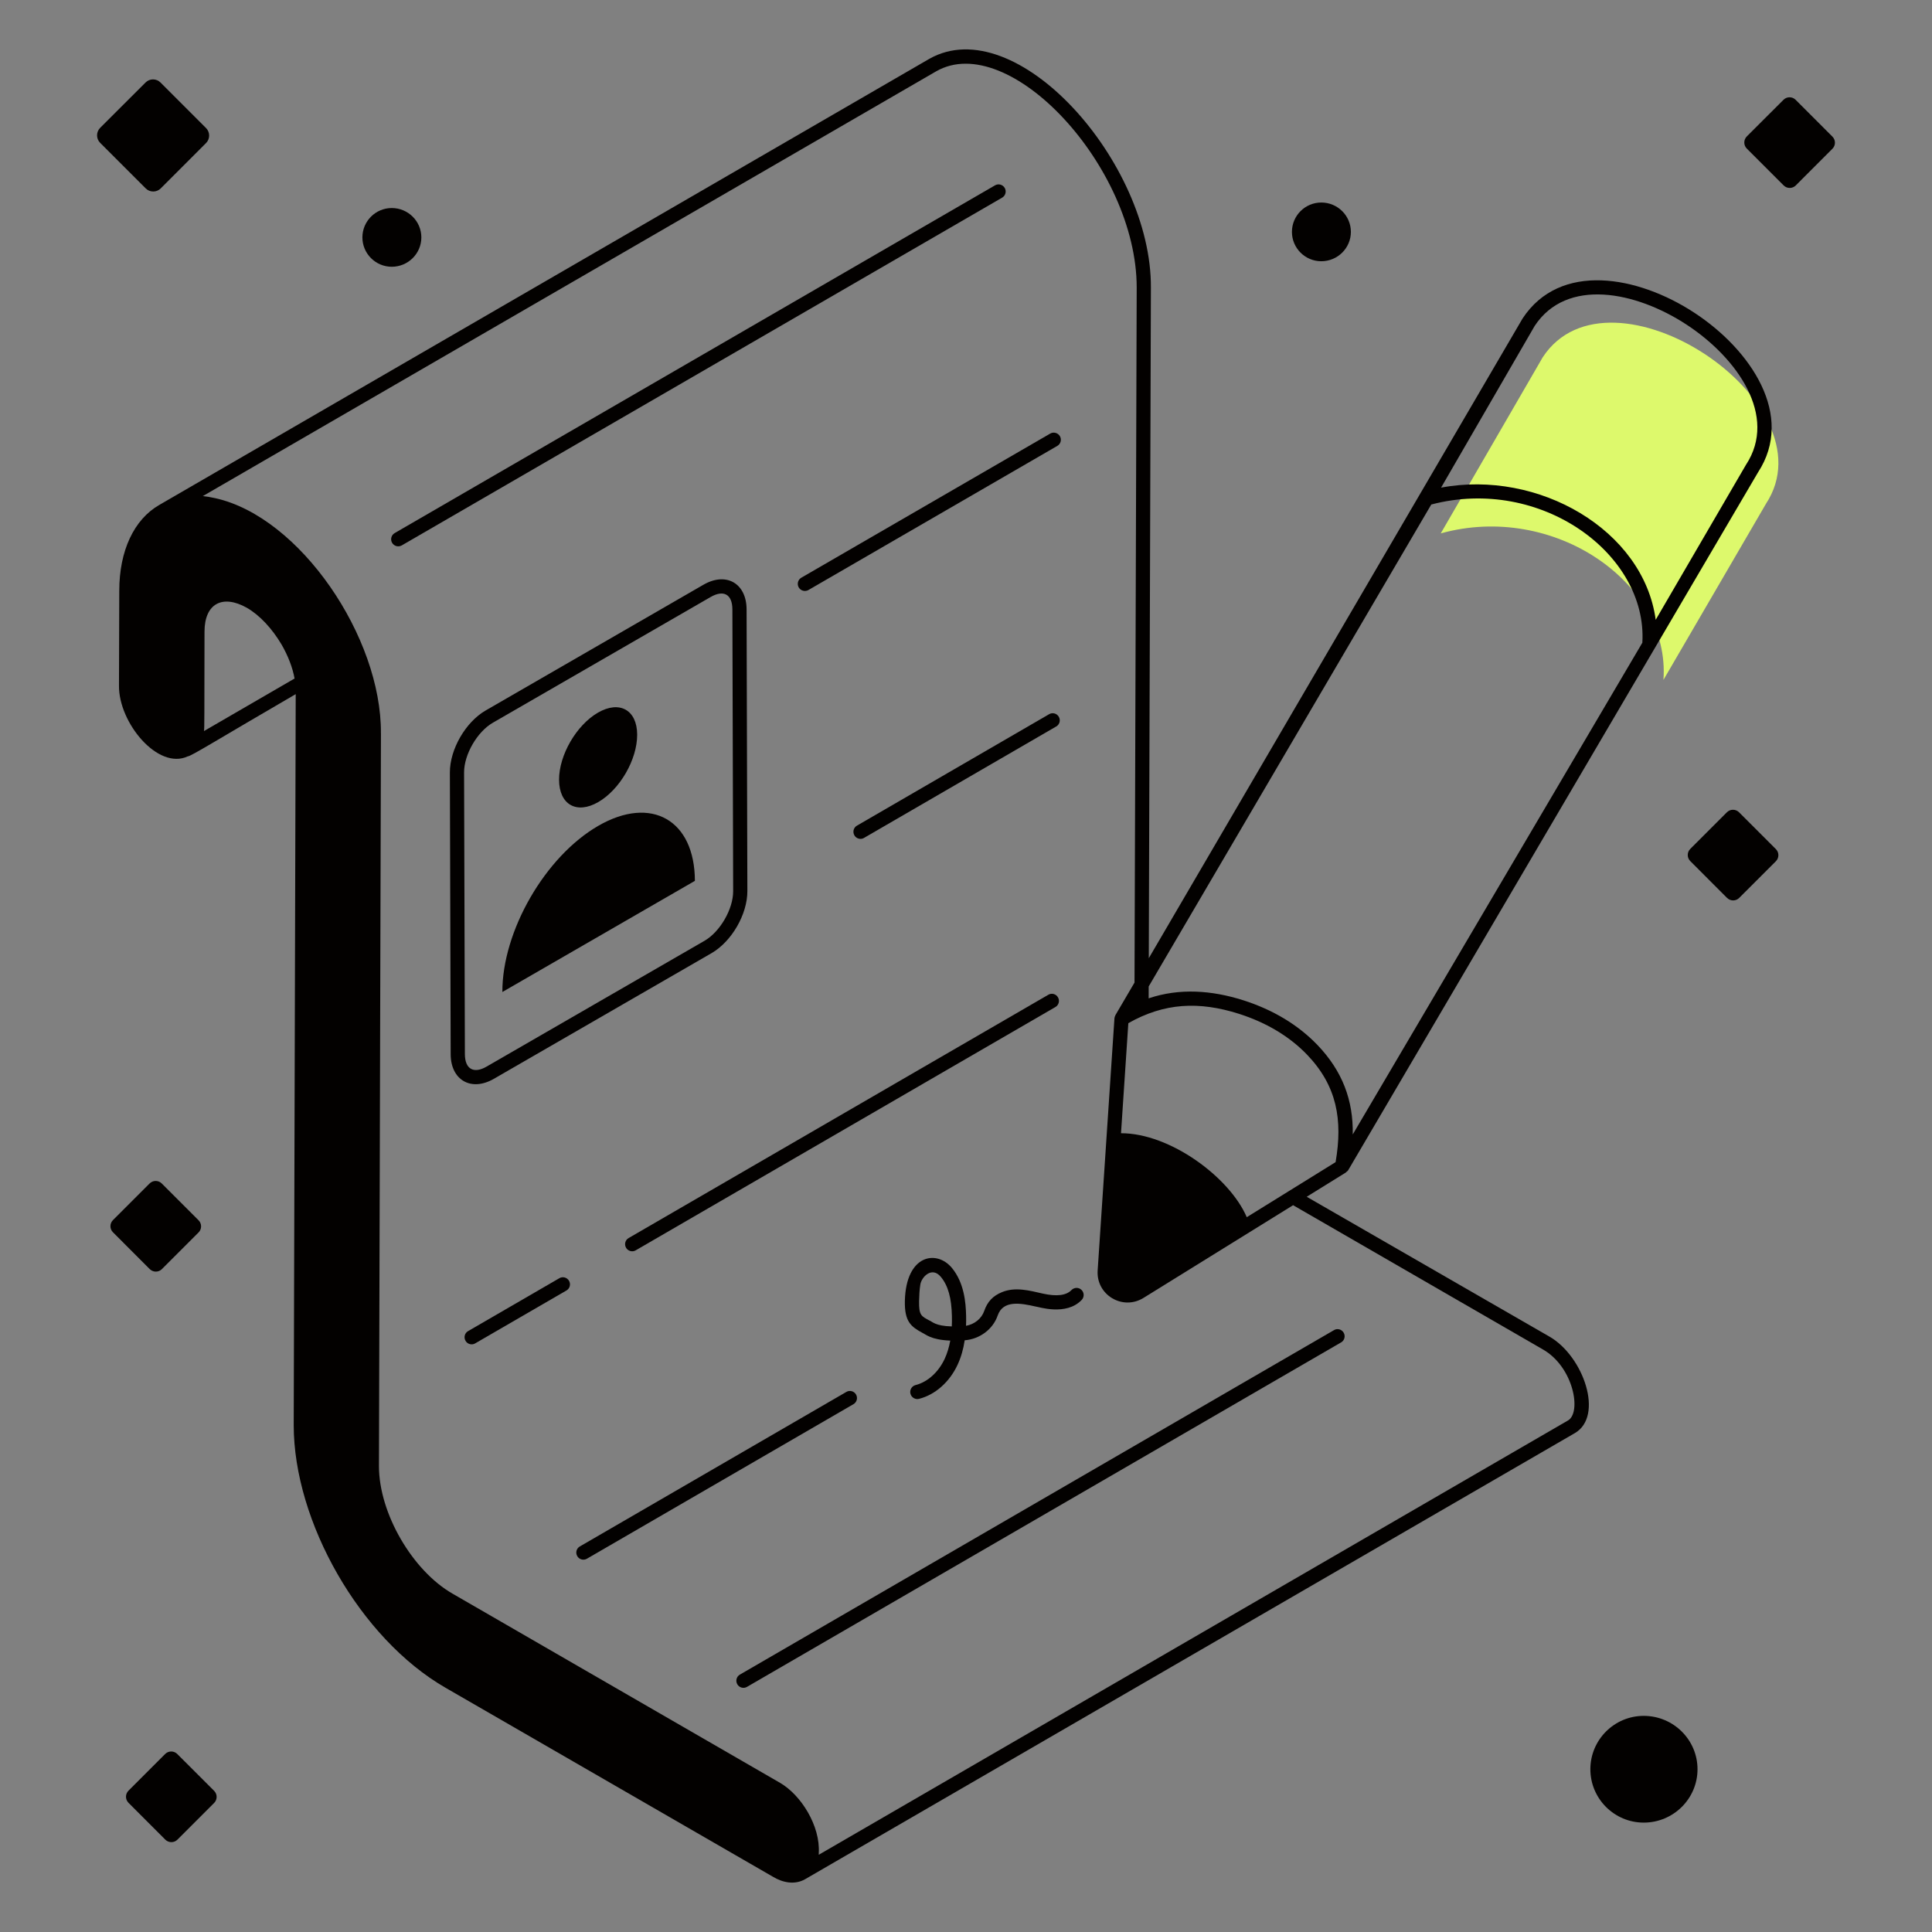 <svg width="220" height="220" viewBox="0 0 220 220" fill="none" xmlns="http://www.w3.org/2000/svg">
<rect x="0" y="0" width="220" height="220" fill="#808080" stroke="none"/>
<path d="M201.098 57.361L189.427 77.407C189.419 77.409 189.419 77.409 189.419 77.409C190.226 66.368 176.924 57.156 164.059 60.74L175.675 40.68C183.301 29.058 208.724 45.739 201.098 57.361Z" fill="#DDF96C"/>
<path d="M176.478 152.226L148.797 136.278L153.26 133.512C153.274 133.504 153.274 133.482 153.288 133.472C153.38 133.407 153.47 133.337 153.532 133.234C158.303 125.11 136.249 162.663 200.191 53.783C204.402 47.331 199.395 39.847 192.949 35.619C186.504 31.389 177.635 29.781 173.376 36.27C115.048 136.099 135.166 101.668 130.814 109.116L131.055 32.779C131.157 18.462 115.699 1.103 105.82 6.702L18.143 57.496C15.264 59.146 13.582 62.705 13.582 67.267L13.549 78.073C13.501 82.298 17.983 87.712 21.378 86.129C21.747 86.129 24.921 84.128 33.673 79.043L33.446 162.288C33.446 173.281 41.006 186.581 50.723 192.182L87.993 213.696C89.132 214.39 90.507 214.659 91.681 213.987C92.064 213.769 178.958 163.408 179.326 163.193C182.66 161.257 180.336 154.48 176.478 152.226ZM141.971 138.603C140.029 134.071 133.244 129.032 127.651 129.043L128.485 116.51C132.575 114.191 136.522 113.997 141.077 115.443C144.218 116.448 146.831 118.015 148.84 120.1C152.232 123.64 152.92 127.498 152.086 132.336L141.971 138.603ZM192.061 36.972C197.862 40.776 202.45 47.388 198.826 52.914C198.816 52.924 198.81 52.936 198.804 52.949L188.538 70.576C187.143 60.341 175.193 53.447 164.098 55.527L174.754 37.117C178.387 31.591 186.27 33.171 192.061 36.972ZM162.982 57.45C175.451 54.173 187.619 63.087 187.017 73.187L154.04 129.181C154.106 125.315 152.888 121.986 150.006 118.979C147.807 116.698 144.97 114.988 141.57 113.901C137.999 112.769 134.336 112.49 130.799 113.682L130.803 112.33L162.982 57.45ZM23.223 83.249C23.295 82.887 23.259 81.857 23.288 71.926C23.288 68.754 25.312 67.639 28.108 69.208C29.564 70.049 30.955 71.538 32.055 73.382C32.799 74.676 33.316 76.002 33.543 77.264L23.223 83.249ZM178.517 161.77L93.234 211.205V211.019C93.427 207.938 91.236 204.422 88.835 203.02L51.532 181.473C46.987 178.866 43.152 172.346 43.152 166.947L43.379 83.573C43.379 83.573 43.379 83.572 43.379 83.573V83.541C43.379 83.526 43.375 83.51 43.375 83.496C43.454 72.553 34.164 58.859 24.505 56.726C24.027 56.62 23.556 56.542 23.093 56.493L106.596 8.126C114.892 3.37 129.438 19.002 129.438 32.747L129.189 111.887L127.011 115.601C127.005 115.613 127.01 115.627 127.003 115.638C126.953 115.737 126.91 115.841 126.904 115.955L124.992 144.672C124.808 147.445 127.821 149.262 130.199 147.803L147.248 137.238L175.669 153.649C179.209 155.648 180.135 160.907 178.517 161.77Z" fill="#030100"/>
<path d="M114.411 21.402C114.18 21.01 113.684 20.884 113.305 21.105L44.944 60.702C44.555 60.927 44.426 61.423 44.647 61.808C44.875 62.198 45.37 62.325 45.752 62.105L114.114 22.508C114.503 22.283 114.632 21.787 114.411 21.402ZM98.392 95.412L120.275 82.724C120.663 82.503 120.793 82.007 120.569 81.621C120.344 81.233 119.845 81.1 119.466 81.327L97.584 94.016C97.195 94.237 97.065 94.733 97.29 95.118C97.438 95.378 97.71 95.523 97.988 95.523C98.127 95.523 98.266 95.488 98.392 95.412ZM71.29 142.081C71.439 142.34 71.711 142.485 71.989 142.485C72.128 142.485 72.267 142.45 72.393 142.375L120.18 114.672C120.569 114.451 120.698 113.955 120.474 113.57C120.25 113.178 119.75 113.045 119.371 113.276L71.584 140.978C71.196 141.199 71.066 141.695 71.29 142.081ZM63.692 145.553L53.304 151.575C52.915 151.796 52.785 152.292 53.01 152.678C53.158 152.937 53.43 153.082 53.708 153.082C53.847 153.082 53.986 153.047 54.112 152.971L64.501 146.95C64.889 146.728 65.019 146.232 64.795 145.847C64.57 145.458 64.068 145.326 63.692 145.553ZM97.476 158.794C97.252 158.406 96.749 158.273 96.374 158.501L66.027 176.096C65.638 176.317 65.509 176.813 65.733 177.198C65.959 177.592 66.463 177.716 66.836 177.492L97.182 159.897C97.571 159.676 97.701 159.18 97.476 158.794ZM90.952 66.889C91.18 67.279 91.675 67.406 92.058 67.186L120.398 50.775C120.787 50.551 120.916 50.055 120.695 49.67C120.464 49.281 119.968 49.151 119.589 49.373L91.249 65.783C90.86 66.007 90.731 66.503 90.952 66.889ZM56.233 122.849L81.025 108.537C83.322 107.207 85.113 104.104 85.104 101.466L85.015 69.391C85.009 66.453 82.72 65.077 80.102 66.585L55.31 80.898C53.013 82.225 51.222 85.327 51.228 87.969L51.319 120.044C51.326 122.987 53.646 124.339 56.233 122.849ZM52.937 120.037L52.846 87.962C52.839 85.921 54.34 83.327 56.119 82.3L80.911 67.988C82.372 67.142 83.391 67.637 83.398 69.397L83.486 101.472C83.496 103.513 81.998 106.107 80.216 107.134L55.424 121.446C53.976 122.295 52.944 121.777 52.937 120.037Z" fill="#030100"/>
<path d="M68.13 94.036C62.069 97.536 57.185 106.028 57.205 112.961L79.129 100.304C79.109 93.371 74.164 90.553 68.13 94.036ZM68.123 91.335C70.588 89.912 72.564 86.489 72.556 83.657C72.548 80.858 70.558 79.724 68.094 81.147C65.63 82.57 63.654 85.993 63.661 88.792C63.669 91.624 65.659 92.757 68.123 91.335ZM118.761 147.306C117.182 146.945 115.608 146.527 114.117 147.13C113.071 147.553 112.442 148.216 112.076 149.278C111.775 150.15 110.967 150.801 110.003 150.971C110.019 150.605 110.022 150.229 110.012 149.837C109.981 148.302 109.782 146.068 108.401 144.387C106.657 142.274 103.172 142.856 103.039 148.115C102.985 150.522 103.746 151.066 105.052 151.783C105.377 151.91 105.974 152.572 108.208 152.655C108.069 153.42 107.861 154.109 107.576 154.725C106.866 156.254 105.627 157.373 104.259 157.72C103.826 157.828 103.564 158.27 103.674 158.703C103.788 159.157 104.262 159.4 104.657 159.287C106.49 158.823 108.132 157.373 109.042 155.404C109.428 154.576 109.696 153.654 109.851 152.621C111.567 152.485 113.068 151.366 113.605 149.806C114.219 148.017 116.215 148.387 117.924 148.776C118.248 148.799 121.405 149.882 123.175 148.024C123.484 147.698 123.472 147.186 123.149 146.88C122.827 146.567 122.315 146.586 122.006 146.905C121.415 147.515 120.328 147.654 118.761 147.306ZM108.382 151.041C106.493 150.997 106.169 150.493 105.829 150.365C104.934 149.878 104.623 149.801 104.657 148.153C104.673 147.524 104.701 146.896 104.799 146.273C104.935 145.405 106.128 144.157 107.15 145.417C107.959 146.4 108.354 147.812 108.395 149.869C108.404 150.276 108.398 150.668 108.382 151.041ZM151.904 151.464L84.253 190.689C83.865 190.91 83.735 191.406 83.959 191.792C84.185 192.185 84.689 192.31 85.062 192.086L152.713 152.861C153.101 152.64 153.231 152.144 153.006 151.758C152.782 151.366 152.28 151.234 151.904 151.464ZM198.027 92.495C197.841 92.311 197.596 92.209 197.335 92.209C197.075 92.209 196.83 92.311 196.644 92.497L192.472 96.669C192.091 97.05 192.091 97.671 192.472 98.052L196.66 102.245C196.85 102.429 197.094 102.532 197.355 102.532C197.616 102.532 197.864 102.431 198.046 102.245L202.221 98.072C202.604 97.692 202.604 97.07 202.221 96.689L198.027 92.495ZM17.745 144.8C18.006 144.8 18.254 144.699 18.437 144.513L22.612 140.339C22.994 139.96 22.994 139.338 22.612 138.956L18.417 134.763C18.231 134.579 17.987 134.476 17.725 134.476C17.465 134.476 17.22 134.579 17.034 134.765L12.862 138.937C12.48 139.319 12.48 139.938 12.862 140.32L17.05 144.513C17.239 144.698 17.484 144.8 17.745 144.8ZM20.187 199.731C20.002 199.547 19.757 199.444 19.496 199.444C19.235 199.444 18.991 199.547 18.804 199.733L14.633 203.905C14.251 204.286 14.251 204.906 14.633 205.288L18.821 209.481C19.01 209.665 19.254 209.768 19.516 209.768C19.776 209.768 20.024 209.667 20.207 209.481L24.382 205.307C24.764 204.927 24.764 204.306 24.382 203.924L20.187 199.731ZM208.661 15.557L204.47 11.365C204.285 11.179 204.04 11.077 203.778 11.077C203.518 11.077 203.273 11.179 203.087 11.365L198.912 15.535C198.53 15.919 198.53 16.54 198.912 16.92L203.106 21.113C203.289 21.299 203.537 21.4 203.798 21.4C204.059 21.4 204.307 21.299 204.49 21.113L208.661 16.94C209.043 16.56 209.043 15.938 208.661 15.557ZM17.449 21.807C17.772 21.807 18.078 21.682 18.304 21.452L23.462 16.291C23.934 15.821 23.934 15.053 23.462 14.581L18.28 9.399C18.05 9.169 17.747 9.041 17.424 9.041C17.102 9.041 16.799 9.169 16.57 9.399L11.407 14.555C10.935 15.029 10.935 15.797 11.407 16.267L16.594 21.452C16.819 21.682 17.126 21.807 17.449 21.807ZM150.457 29.748C152.317 29.748 153.827 28.25 153.827 26.405C153.827 24.56 152.317 23.061 150.457 23.061C148.615 23.061 147.114 24.56 147.114 26.405C147.114 28.25 148.615 29.748 150.457 29.748ZM44.611 30.376C46.47 30.376 47.98 28.877 47.98 27.033C47.98 25.188 46.47 23.689 44.611 23.689C42.768 23.689 41.267 25.188 41.267 27.033C41.267 28.877 42.768 30.376 44.611 30.376ZM187.174 195.389C183.825 195.389 181.097 198.113 181.097 201.466C181.097 204.819 183.825 207.543 187.174 207.543C190.554 207.543 193.299 204.819 193.299 201.466C193.299 198.113 190.554 195.389 187.174 195.389Z" fill="#030100"/>
</svg>
